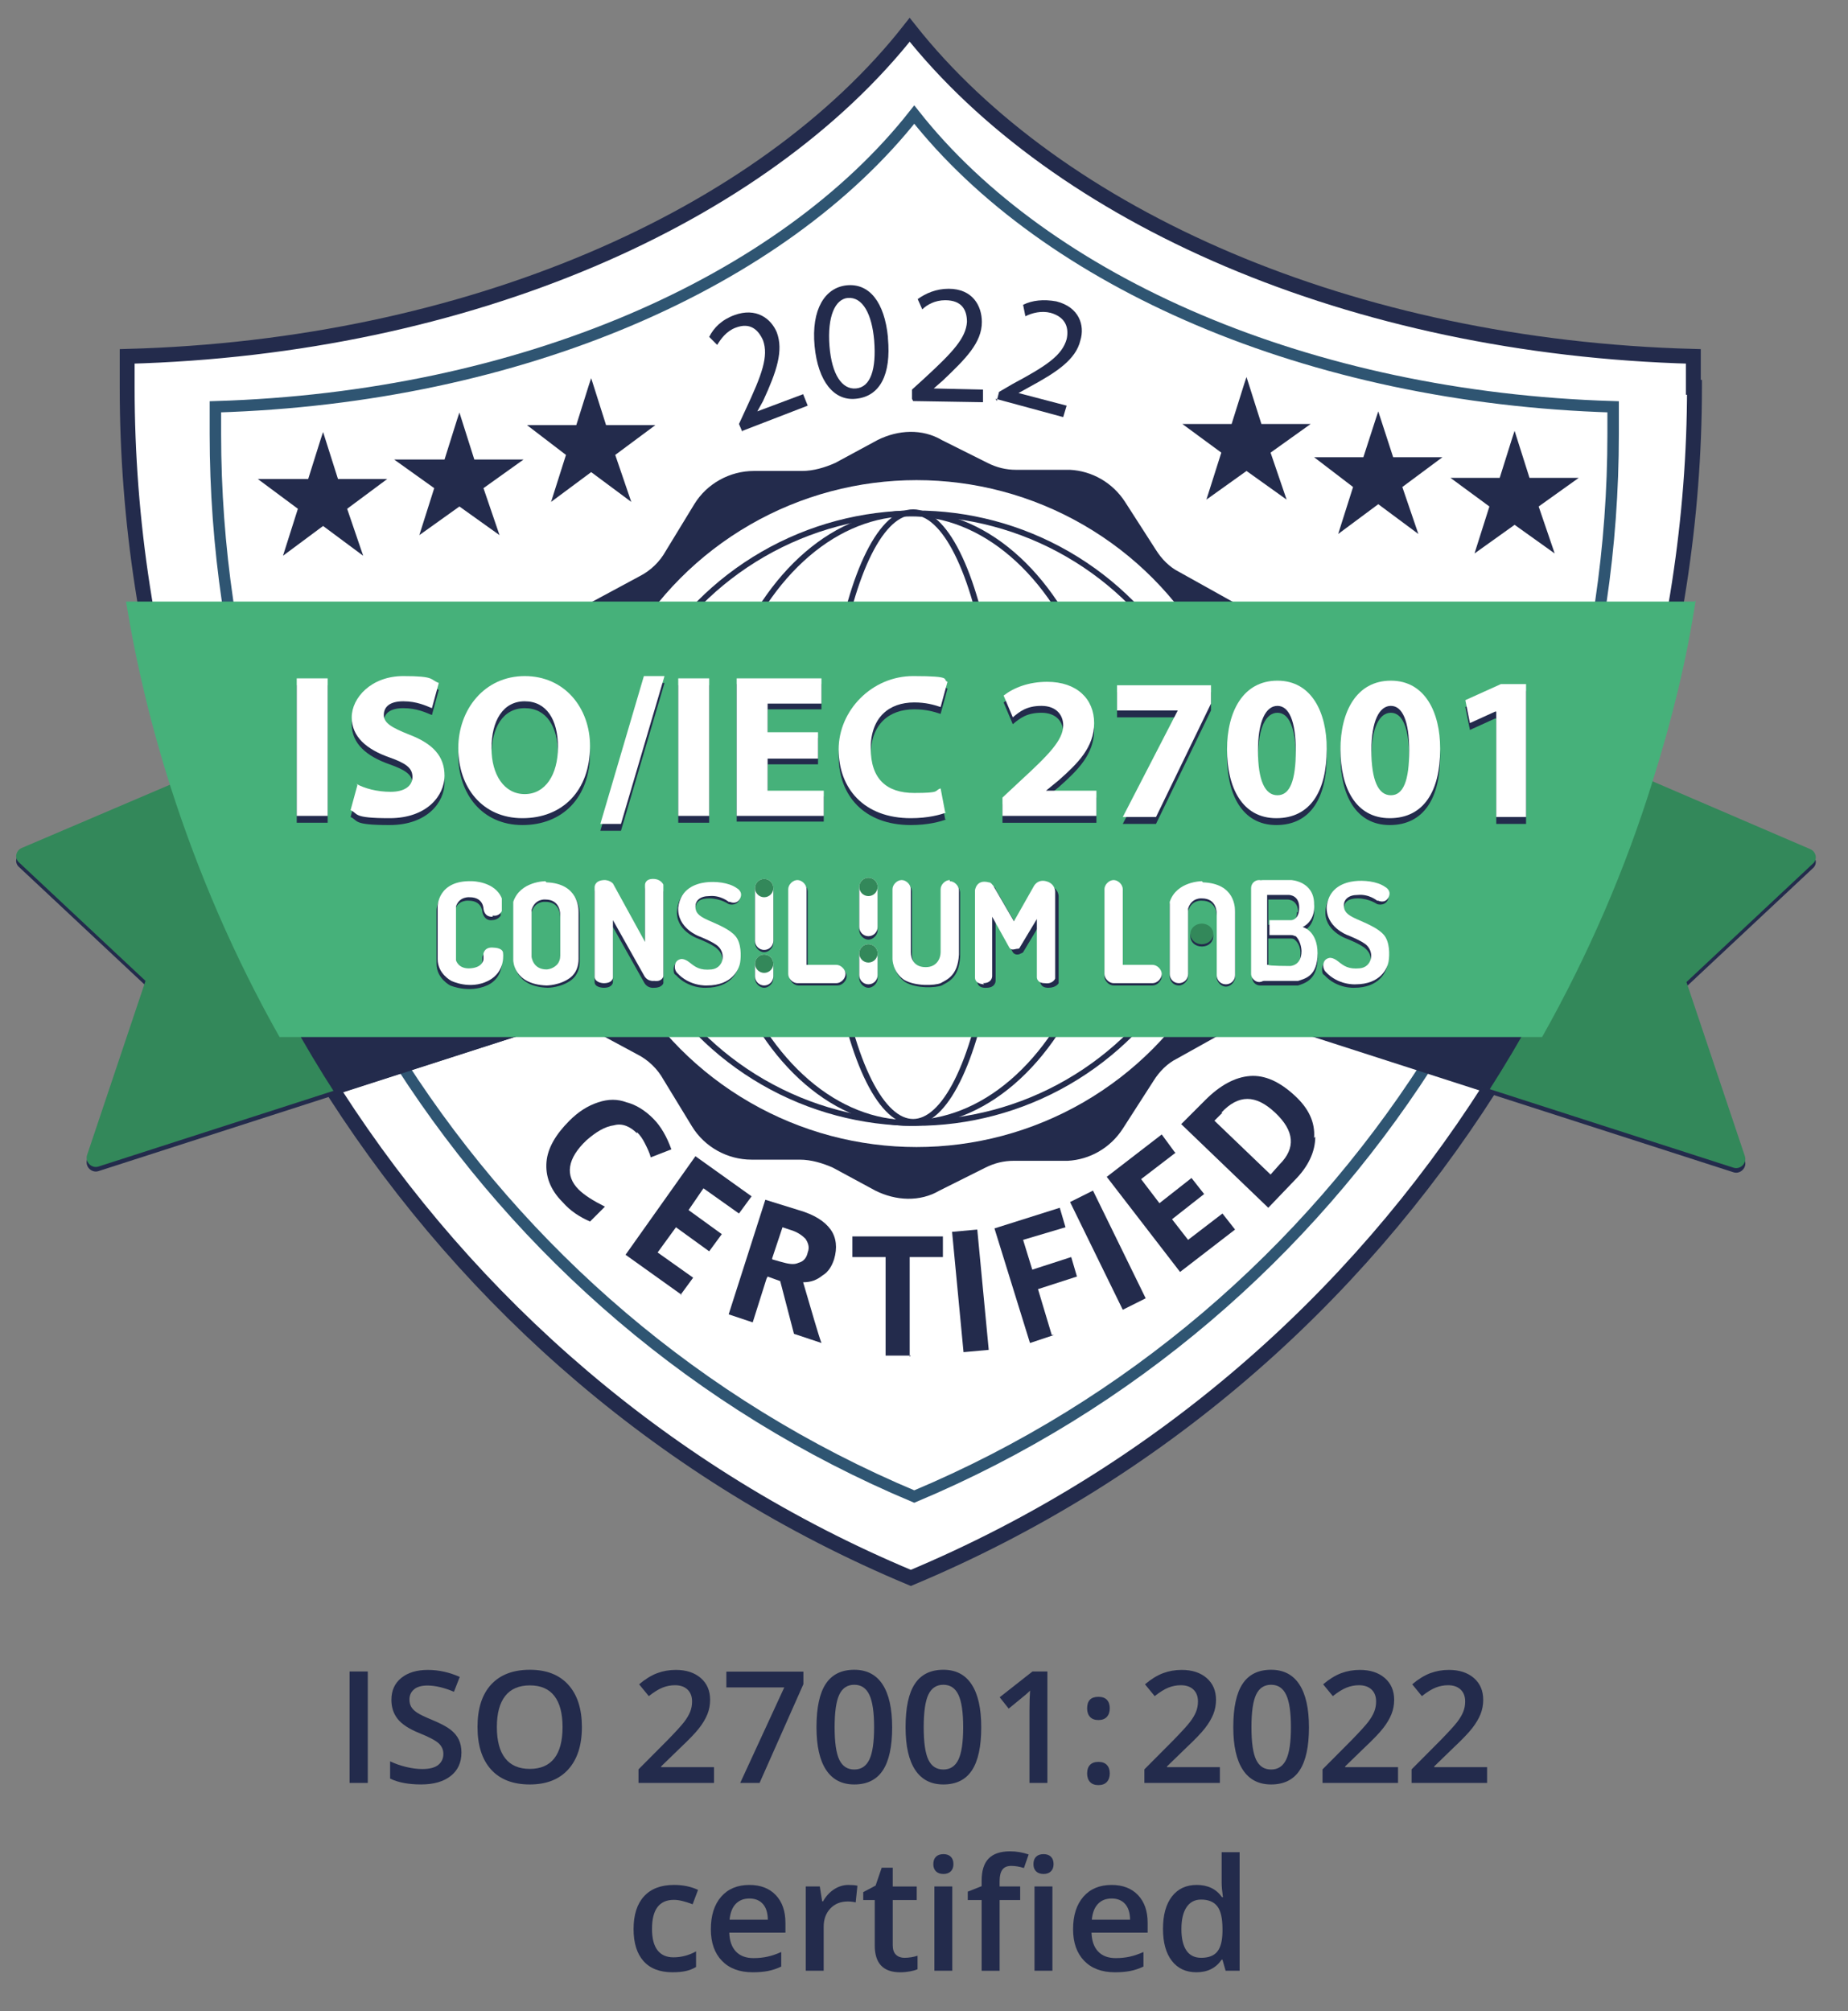 <?xml version="1.0" encoding="UTF-8"?>
<svg id="Layer_1" xmlns="http://www.w3.org/2000/svg" version="1.1" viewBox="0 0 161.3 175.5">
  <rect x="0" y="0" width="161.3" height="175.5" fill="#808080" stroke="none"/>
  <!-- Generator: Adobe Illustrator 29.5.1, SVG Export Plug-In . SVG Version: 2.1.0 Build 141)  -->
  <defs>
    <style>
      .st0 {
        stroke: #2f5572;
      }

      .st0, .st1 {
        fill: none;
      }

      .st0, .st1, .st2 {
        stroke-miterlimit: 10;
      }

      .st3, .st2 {
        fill: #fff;
      }

      .st4 {
        fill: #33885a;
      }

      .st5 {
        fill: #232b4c;
      }

      .st1 {
        stroke-width: .5px;
      }

      .st1, .st2 {
        stroke: #232b4c;
      }

      .st6 {
        isolation: isolate;
      }

      .st2 {
        stroke-width: 1.3px;
      }

      .st7 {
        fill: #46b17a;
      }
    </style>
  </defs>
  <g id="Layer_11" data-name="Layer_1">
    <g id="Layer_1-2">
      <g>
        <path class="st2" d="M147.9,33.8c0,11.5-1.8,22.8-5.1,33.6-3,9.7-7.3,19-12.8,27.6-11.8,18.5-29,33.7-50.5,42.7-21.3-8.9-38.4-23.9-50.2-42.2-5.5-8.5-9.8-17.8-12.9-27.4-3.5-11-5.3-22.6-5.3-34.3,0-3.95,0-1.8,0-2.7,29.8-.8,55.5-12.2,68.3-28.5,12.9,16.3,38.5,27.7,68.4,28.5v2.7h.1Z"/>
        <path class="st5" d="M50.6,53.1l5.2-2.8c1-.5,1.8-1.3,2.3-2.2l2.5-4.1c1.1-1.8,3.1-2.9,5.2-2.9h4.2c1,0,2-.3,2.9-.7l3.7-2c1.8-.9,3.9-1,5.6,0l4,2c.8.4,1.6.6,2.5.6h4.7c1.9.1,3.7,1.1,4.8,2.8l2.7,4.2c.5.8,1.2,1.5,2,1.9l5.2,2.9"/>
        <path class="st5" d="M50.4,89.2l5.2,2.8c1,.5,1.8,1.3,2.3,2.2l2.5,4.1c1.1,1.8,3.1,2.9,5.2,2.9h4.2c1,0,2,.3,2.9.7l3.7,2c1.8.9,3.9,1,5.6,0l4-2c.8-.4,1.6-.6,2.5-.6h4.7c1.9-.1,3.7-1.1,4.8-2.8l2.7-4.2c.5-.8,1.2-1.5,2-1.9l5.2-2.9"/>
        <path class="st0" d="M79.8,10c-11.5,14.6-34.3,24.7-61,25.5v2.4c0,39.2,23.1,76.8,61,92.7,37.9-15.9,61-53.5,61-92.7v-2.4c-26.6-.8-49.5-10.9-61-25.5Z"/>
        <path class="st5" d="M50.2,88.8l-17.6-27.6L1.9,74.4c-.5.2-.7.9-.2,1.3l11,10.3-5.1,15.2c-.2.6.4,1.2,1,1l41.6-13.4h0Z"/>
        <path class="st4" d="M50.2,88.5l-17.6-27.6L1.9,74c-.5.2-.7.9-.2,1.3l11,10.3-5.1,15.2c-.2.6.4,1.2,1,1l41.6-13.4h0s0,.1,0,.1Z"/>
        <path class="st5" d="M50.2,88.8l-20.9,6.7c-5.5-8.5-9.8-17.8-12.9-27.4l16.1-6.9s17.7,27.6,17.7,27.6Z"/>
        <path class="st5" d="M109.7,88.9l17.6-27.6,30.7,13.2c.5.2.7.9.2,1.3l-11,10.3,5.1,15.2c.2.6-.4,1.2-1,1l-41.6-13.4h0Z"/>
        <path class="st4" d="M109.7,88.5l17.6-27.6,30.7,13.2c.5.2.7.9.2,1.3l-11,10.3,5.1,15.2c.2.6-.4,1.2-1,1l-41.6-13.4h0Z"/>
        <path class="st5" d="M142.8,67.5c-3,9.7-7.3,19-12.8,27.6l-20.4-6.6,17.6-27.6,15.5,6.6h.1Z"/>
        <circle class="st3" cx="80" cy="71" r="29.1"/>
        <g>
          <polygon class="st5" points="29.5 41.8 28.2 37.7 28 38.3 26.9 41.8 22.5 41.8 26 44.4 24.7 48.5 28.2 45.9 31.7 48.5 30.3 44.4 33.8 41.8 29.5 41.8"/>
          <polygon class="st5" points="41.4 40.1 40.1 36 39.9 36.6 38.8 40.1 34.4 40.1 37.9 42.6 36.6 46.7 40.1 44.2 43.6 46.7 42.2 42.6 45.7 40.1 41.4 40.1"/>
          <polygon class="st5" points="52.9 37.1 51.6 33 51.4 33.6 50.3 37.1 46 37.1 49.4 39.7 48.1 43.8 51.6 41.2 55.1 43.8 53.7 39.7 57.2 37.1 52.9 37.1"/>
          <polygon class="st5" points="137.8 41.7 133.5 41.7 132.2 37.6 132 38.2 130.9 41.7 126.6 41.7 130 44.2 128.7 48.3 132.2 45.8 135.7 48.3 134.3 44.2 137.8 41.7"/>
          <polygon class="st5" points="121.6 39.9 120.3 35.9 120.1 36.5 119 39.9 114.7 39.9 118.1 42.5 116.8 46.6 120.3 44 123.8 46.6 122.4 42.5 125.9 39.9 121.6 39.9"/>
          <polygon class="st5" points="110.1 37 108.8 32.9 108.6 33.5 107.5 37 103.2 37 106.6 39.5 105.3 43.6 108.8 41.1 112.3 43.6 110.9 39.5 114.4 37 110.1 37"/>
        </g>
        <path class="st5" d="M64.8,37.7l-.3-.7.6-1.3c1.4-3,2-4.6,1.5-6-.4-.9-1.1-1.6-2.4-1.1-.8.3-1.3,1-1.6,1.5l-.7-.7c.4-.8,1.1-1.5,2.2-1.9,1.9-.7,3.2.3,3.7,1.5.6,1.6,0,3.4-1.2,6l-.5.9h0l4-1.5.4,1-5.7,2.2h0v.1Z"/>
        <path class="st5" d="M87,35l.2-.8,1.2-.7c3-1.6,4.3-2.5,4.7-3.9.2-.9,0-1.9-1.4-2.3-.8-.2-1.6,0-2.2.3l-.2-1c.8-.4,1.8-.5,2.9-.3,2,.5,2.5,2.1,2.1,3.4-.4,1.7-2.1,2.8-4.5,4.1l-.9.5h0l4.2,1.1-.3,1-5.9-1.6h0l.1.2h0Z"/>
        <path class="st5" d="M79.6,34.8v-.8l1.1-1c2.5-2.3,3.6-3.5,3.7-4.9,0-1-.4-1.9-1.9-1.9-.9,0-1.6.4-2,.8l-.4-.9c.7-.5,1.6-.9,2.7-.9,2.1,0,2.9,1.5,2.9,2.9,0,1.8-1.4,3.2-3.4,5.1l-.8.7h0l4.3.1v1.1l-6.1-.1h0s-.1-.2-.1-.2Z"/>
        <path class="st5" d="M77.5,29.5c.3,3.2-.7,5.1-2.8,5.3-1.9.2-3.3-1.5-3.6-4.6-.3-3.2.9-5.1,2.8-5.3,2-.2,3.3,1.5,3.6,4.5h0v.1ZM72.4,30.2c.2,2.5,1.1,3.8,2.3,3.7,1.3-.1,1.8-1.7,1.6-4.2-.2-2.3-1-3.8-2.3-3.7-1.1.1-1.8,1.6-1.6,4.2h0Z"/>
        <circle class="st1" cx="79.9" cy="71.4" r="26.6"/>
        <ellipse class="st1" cx="79.4" cy="71.4" rx="17.9" ry="26.6"/>
        <ellipse class="st1" cx="79.7" cy="71.3" rx="7.7" ry="26.6"/>
        <path class="st5" d="M55.6,98.9c-.6-.6-1.3-.9-2-.7-.8.1-1.6.6-2.4,1.3-1.7,1.6-1.9,3.1-.7,4.3.5.5,1.3,1,2.3,1.5l-1.3,1.3c-.9-.4-1.7-.9-2.4-1.7-1.1-1.1-1.5-2.3-1.4-3.5s.8-2.4,2-3.6c.8-.8,1.6-1.3,2.5-1.6.9-.3,1.7-.3,2.5,0,.8.2,1.6.7,2.3,1.4.7.7,1.2,1.6,1.6,2.7l-1.8.7c-.1-.4-.3-.8-.5-1.2s-.4-.7-.7-1h0v.1h0Z"/>
        <path class="st5" d="M59.5,113l-4.9-3.5,6.1-8.6,4.9,3.5-1.1,1.5-3.1-2.2-1.3,1.9,2.9,2.1-1.1,1.5-2.9-2.1-1.6,2.2,3.1,2.2-1.1,1.5s.1,0,.1,0Z"/>
        <path class="st5" d="M66.9,111.6l-1.2,3.8-2.1-.7,3.2-10,2.9.9c1.4.4,2.3,1,2.8,1.7s.6,1.6.3,2.6c-.2.6-.5,1.1-1,1.4-.5.4-1,.6-1.7.6.8,2.7,1.3,4.5,1.6,5.3l-2.4-.8-1.2-4.6-1.1-.4h0l-.1.2h0ZM67.4,109.9l.7.2c.7.2,1.2.3,1.6.1.4-.1.7-.4.8-.9.2-.5,0-.9-.2-1.2-.3-.3-.7-.6-1.4-.8l-.6-.2-.9,2.7h0v.1Z"/>
        <path class="st5" d="M79.5,118.3h-2.2v-8.6h-2.9v-1.8h7.9v1.8h-2.9v8.7h0l.1-.1Z"/>
        <path class="st5" d="M84.1,118l-1-10.5,2.2-.2,1,10.5-2.2.2Z"/>
        <path class="st5" d="M95.4,103.9l4.6,9.4-2,1-4.6-9.4,2-1Z"/>
        <path class="st5" d="M102.6,100.6l-3,2.3,1.6,2.1,2.8-2.2,1.1,1.4-2.8,2.2,1.4,1.8,3-2.3,1.1,1.4-4.8,3.7-6.4-8.3,4.8-3.7,1.1,1.5h0s.1.1.1.1Z"/>
        <path class="st5" d="M114.8,99.2c0,1.3-.6,2.6-1.8,3.8l-2.3,2.4-7.6-7.3,2.1-2.1c1.3-1.3,2.6-2,3.9-2.1s2.6.5,3.9,1.7c1.2,1.1,1.8,2.3,1.7,3.7,0,0,.1-.1.1-.1ZM106.7,97.1l-.7.7,4.9,4.7.8-.9c1.4-1.4,1.3-2.9-.4-4.5-1.7-1.6-3.2-1.6-4.7,0,0,0,.1,0,.1,0Z"/>
        <path class="st5" d="M92,116.5l-2.1.7-3.1-10,5.7-1.8.5,1.7-3.7,1.1.8,2.6,3.4-1.1.5,1.7-3.4,1.1,1.2,4h.2Z"/>
        <path class="st7" d="M148,52.4c-.8,5.3-2.1,10.5-3.7,15.6-2.4,7.8-5.7,15.4-9.7,22.5H24.4c-3.9-6.9-7.1-14.3-9.5-21.8-1.7-5.3-3-10.7-3.9-16.2h136.9s.1-.1.1-.1Z"/>
        <g>
          <g>
            <path class="st5" d="M28.6,59.8v12h-2.7v-12s2.7,0,2.7,0Z"/>
            <path class="st5" d="M31.1,69c.7.4,1.8.7,3,.7s1.9-.5,1.9-1.3-.6-1.2-2-1.7c-2-.7-3.3-1.8-3.3-3.5s1.7-3.6,4.5-3.6,2.3.3,3.1.6l-.6,2.2c-.5-.2-1.3-.6-2.5-.6s-1.7.5-1.7,1.2.7,1.1,2.2,1.7c2.1.8,3.1,1.9,3.1,3.6s-1.5,3.7-4.8,3.7-2.7-.4-3.4-.7l.6-2.2h0l-.1-.1Z"/>
            <path class="st5" d="M51.5,65.7c0,3.9-2.4,6.3-5.9,6.3s-5.6-2.7-5.6-6.1,2.3-6.3,5.8-6.3,5.7,2.8,5.7,6.1h0ZM42.9,65.9c0,2.3,1.1,4,2.9,4s2.9-1.7,2.9-4.1-1-4-2.9-4-2.9,1.7-2.9,4.1h0Z"/>
            <path class="st5" d="M52.4,72.5l3.8-12.9h1.8l-3.8,12.9h-1.8Z"/>
            <path class="st5" d="M61.9,59.8v12h-2.7v-12s2.7,0,2.7,0Z"/>
            <path class="st5" d="M71.4,66.7h-4.4v2.8h4.9v2.2h-7.6v-12h7.4v2.2h-4.7v2.5h4.4v2.2h0s0,.1,0,.1Z"/>
            <path class="st5" d="M82.6,71.5c-.5.2-1.6.5-3.1.5-4.1,0-6.3-2.6-6.3-6s2.9-6.4,6.5-6.4,2.5.3,3,.5l-.6,2.2c-.6-.2-1.3-.4-2.3-.4-2.2,0-3.8,1.3-3.8,4s1.4,3.9,3.8,3.9,1.7-.2,2.3-.4l.4,2.1s.1,0,.1,0Z"/>
            <path class="st5" d="M87.5,71.8v-1.6l1.5-1.4c2.5-2.3,3.8-3.6,3.8-4.9,0-.9-.6-1.7-1.9-1.7s-1.9.5-2.5,1l-.8-1.9c.9-.7,2.2-1.2,3.8-1.2,2.6,0,4.1,1.5,4.1,3.6s-1.4,3.5-3.1,5l-1.1.9h4.4v2.2s-8.2,0-8.2,0Z"/>
            <path class="st5" d="M105.7,60.3v1.7l-4.8,9.9h-2.9l4.8-9.3h-5.3v-2.2h8.2s0-.1,0-.1Z"/>
            <path class="st5" d="M115.8,66c0,3.6-1.4,6-4.4,6s-4.3-2.7-4.3-6,1.4-6,4.4-6,4.3,2.8,4.3,5.9h0v.1ZM109.8,66.1c0,2.6.6,3.9,1.7,3.9s1.6-1.3,1.6-3.9-.6-3.9-1.6-3.9-1.7,1.3-1.7,3.9h0Z"/>
            <path class="st5" d="M125.7,66c0,3.6-1.4,6-4.4,6s-4.3-2.7-4.3-6,1.4-6,4.4-6,4.3,2.8,4.3,5.9h0v.1ZM119.7,66.1c0,2.6.6,3.9,1.7,3.9s1.6-1.3,1.6-3.9-.6-3.9-1.6-3.9-1.7,1.3-1.7,3.9h0Z"/>
            <path class="st5" d="M130.5,62.7h0l-2.2,1-.4-2,3.1-1.4h2.2v11.6h-2.6v-9.2h-.1,0Z"/>
          </g>
          <g>
            <path class="st3" d="M28.6,59.2v12h-2.7v-12s2.7,0,2.7,0Z"/>
            <path class="st3" d="M31.1,68.4c.7.4,1.8.7,3,.7s1.9-.5,1.9-1.3-.6-1.2-2-1.7c-2-.7-3.3-1.8-3.3-3.5s1.7-3.6,4.5-3.6,2.3.3,3.1.6l-.6,2.2c-.5-.2-1.3-.6-2.5-.6s-1.7.5-1.7,1.2.7,1.1,2.2,1.7c2.1.8,3.1,1.9,3.1,3.6s-1.5,3.7-4.8,3.7-2.7-.4-3.4-.7l.6-2.2h0l-.1-.1Z"/>
            <path class="st3" d="M51.5,65.1c0,3.9-2.4,6.3-5.9,6.3s-5.6-2.7-5.6-6.1,2.3-6.3,5.8-6.3,5.7,2.8,5.7,6.1h0ZM42.9,65.3c0,2.3,1.1,4,2.9,4s2.9-1.7,2.9-4.1-1-4-2.9-4-2.9,1.7-2.9,4.1h0Z"/>
            <path class="st3" d="M52.4,71.9l3.8-12.9h1.8l-3.8,12.9h-1.8Z"/>
            <path class="st3" d="M61.9,59.2v12h-2.7v-12s2.7,0,2.7,0Z"/>
            <path class="st3" d="M71.4,66.2h-4.4v2.8h4.9v2.2h-7.6v-12h7.4v2.2h-4.7v2.5h4.4v2.2h0s0,.1,0,.1Z"/>
            <path class="st3" d="M82.6,70.9c-.5.2-1.6.5-3.1.5-4.1,0-6.3-2.6-6.3-6s2.9-6.4,6.5-6.4,2.5.3,3,.5l-.6,2.2c-.6-.2-1.3-.4-2.3-.4-2.2,0-3.8,1.3-3.8,4s1.4,3.9,3.8,3.9,1.7-.2,2.3-.4l.4,2.1h.1Z"/>
            <path class="st3" d="M87.5,71.2v-1.6l1.5-1.4c2.5-2.3,3.8-3.6,3.8-4.9,0-.9-.6-1.7-1.9-1.7s-1.9.5-2.5,1l-.8-1.9c.9-.7,2.2-1.2,3.8-1.2,2.6,0,4.1,1.5,4.1,3.6s-1.4,3.5-3.1,5l-1.1.9h4.4v2.2s-8.2,0-8.2,0Z"/>
            <path class="st3" d="M105.7,59.7v1.7l-4.8,9.9h-2.9l4.8-9.3h-5.3v-2.2h8.2s0-.1,0-.1Z"/>
            <path class="st3" d="M115.8,65.4c0,3.6-1.4,6-4.4,6s-4.3-2.7-4.3-6,1.4-6,4.4-6,4.3,2.8,4.3,5.9h0v.1ZM109.8,65.5c0,2.6.6,3.9,1.7,3.9s1.6-1.3,1.6-3.9-.6-3.9-1.6-3.9-1.7,1.3-1.7,3.9h0Z"/>
            <path class="st3" d="M125.7,65.4c0,3.6-1.4,6-4.4,6s-4.3-2.7-4.3-6,1.4-6,4.4-6,4.3,2.8,4.3,5.9h0v.1ZM119.7,65.5c0,2.6.6,3.9,1.7,3.9s1.6-1.3,1.6-3.9-.6-3.9-1.6-3.9-1.7,1.3-1.7,3.9h0Z"/>
            <path class="st3" d="M130.5,62.1h0l-2.2,1-.4-2,3.1-1.4h2.2v11.6h-2.6v-9.2h-.1,0Z"/>
          </g>
        </g>
        <g>
          <path class="st5" d="M43,83c-.7-.1-.9.5-.9.5v.5s0,.7-1.1.8-1.3-.7-1.3-.7v-4.7c.3-.9,1.2-.8,1.2-.8,1.2,0,1.2,1,1.2,1,.2.8.8.7.8.7.6,0,.8-.4.8-.4v-1.1c-.6-1.6-2.6-1.5-2.6-1.5-3.1,0-3,2.2-3,2.2v4.6c0,1.3,1.2,1.9,1.2,1.9,0,0,1.6.7,3.2,0s1.3-2.5,1.3-2.5c-.1-.4-.8-.4-.8-.4h0s0-.1,0-.1Z"/>
          <path class="st5" d="M47.7,77.1s-2.2,0-2.8,1.8v5.1s0,2.1,2.9,2.2c0,0,1.2,0,2.1-.7.5-.4.7-1,.7-1.6v-4.1c0-.3,0-2.5-2.8-2.6h0s-.1-.1-.1-.1ZM48.9,80v3.6c0,.3-.1.6-.3.8-.4.4-.9.4-.9.4-1.2,0-1.3-1.1-1.3-1.1v-4.1c.3-1,1.2-.9,1.2-.9,1.3,0,1.3,1.2,1.3,1.4h0v-.1Z"/>
          <path class="st5" d="M104.9,77.1s-2.2,0-2.8,1.8v6.3c0,.4.3.8.8.8h0c.4,0,.8-.4.8-.8v-5.7c.3-1,1.2-.9,1.2-.9,1.3,0,1.3,1.2,1.3,1.4v5.3c0,.4.4.8.8.8s.8-.4.8-.8v-5.5c0-.4,0-2.5-2.8-2.6h0l-.1-.1h0Z"/>
          <path class="st5" d="M57,77.1c-.7,0-.7.5-.7.5v5l-2.8-5.1c-.3-.4-.7-.3-.7-.3-.8,0-.9.6-.9.6v7.9c0,.5.8.5.8.5.8,0,.8-.5.8-.5v-4.8l2.7,4.8c.3.6.9.5.9.5.7,0,.8-.4.8-.4v-8s-.2-.5-.9-.5h0s0-.2,0-.2Z"/>
          <path class="st5" d="M61.8,80.5c-.9-.3-1.1-.6-1.1-1.2s.4-.9,1.2-.9c1,0,1.7.5,1.7.5,0,0,.6.2.9-.3s-.3-.9-.3-.9c-.7-.5-1.9-.6-2.7-.5s-2.2.4-2.4,2.2c-.2,1.8,1.8,2.5,1.8,2.5,0,0,1.3.5,1.7.9.8.7.5,1.9-.6,2-1,.1-1.4-.1-1.9-.6s-.8-.3-.8-.3c-.4.1-.5.4-.5.7,0,.2,0,.4.2.5,1.1,1.2,2.6,1.1,2.6,1.1,2.2,0,2.8-1.4,2.9-2s0-1.6-.4-2.3-1.5-1.1-2.4-1.4h.1Z"/>
          <path class="st5" d="M120.8,81.9c-.5-.7-1.5-1.1-2.4-1.4s-1.1-.6-1.1-1.2.4-.9,1.2-.9c1,0,1.7.5,1.7.5,0,0,.6.2.9-.3s-.3-.9-.3-.9c-.7-.5-1.9-.6-2.7-.5s-2.2.4-2.4,2.2c-.2,1.8,1.8,2.5,1.8,2.5,0,0,1.3.5,1.7.9.8.7.5,1.9-.6,2-1,.1-1.4-.1-1.9-.6s-.8-.3-.8-.3c-.4.1-.5.4-.5.7,0,.2,0,.4.2.5,1.1,1.2,2.6,1.1,2.6,1.1,2.2,0,2.8-1.4,2.9-2s0-1.6-.4-2.3h.1Z"/>
          <path class="st5" d="M73.2,84.4h-2.7v-6.6c0-.4-.4-.8-.8-.8s-.8.4-.8.8v7.4c0,.4.4.8.8.8s0,0,0,0h3.4c.4,0,.8-.4.8-.8s-.4-.8-.8-.8h.1Z"/>
          <path class="st5" d="M100.7,84.4h-2.7v-6.6c0-.4-.4-.8-.8-.8s-.8.4-.8.8v7.4c0,.4.4.8.8.8s0,0,0,0h3.4c.4,0,.8-.4.8-.8s-.4-.8-.8-.8h.1Z"/>
          <path class="st5" d="M83,77c-.4,0-.8.4-.8.8v5.5h0c0,.5-.3,1.3-1.3,1.3s-1.3-.7-1.3-1.3h0v-5.5c0-.4-.4-.8-.8-.8s-.8.4-.8.8v6.1s0,1.1,1,1.8c1,.6,2.7.5,3.2.3.5-.3,1.5-.6,1.6-2.5v-5.6c0-.4-.4-.8-.8-.8h0v-.1h0Z"/>
          <path class="st5" d="M91.5,77.2c-.8-.1-1.1.5-1.1.5l-1.7,3-1.8-3.1c0-.2-.3-.3-.4-.3-1.1-.3-1.2.7-1.2.7v7.6c0,.7.8.6.8.6.8,0,.8-.6.8-.6v-5.2l1.5,2.7c.2.3.6.2.7.1,0,0,.1,0,.2-.1l1.5-2.5v5.1s0,.5.7.5.9-.4.9-.4v-7.6s0-.7-.8-.9h0s-.1-.1-.1-.1Z"/>
          <path class="st5" d="M104.9,80.8c-.5,0-1,.4-1,.9s.4.9,1,.9,1-.4,1-.9-.4-.9-1-.9Z"/>
          <path class="st5" d="M113.7,81.3c1.2-.6,1-2,1-2,0-2-2-2.1-2-2.1h-2.8c-.4,0-.6.3-.6.7v7.4c0,.4.3.7.7.7h3.3c.6-.2,1.7-.5,1.7-2.4s-1.3-2.3-1.3-2.3h0ZM113.2,79.6c0,1-.7,1.1-.7,1.1h-1.8v-2.2h1.7s.9,0,.9,1.1h-.1ZM113.5,83.4c0,1.3-1,1.3-1,1.3h-1.8v-2.8h1.9c.1,0,.3,0,.4.1.6.5.5,1.3.5,1.3v.1Z"/>
          <path class="st5" d="M75.8,76.9c-.4,0-.8.4-.8.8v3.5c0,.4.4.8.8.8s.8-.4.8-.8v-3.5c0-.4-.4-.8-.8-.8Z"/>
          <path class="st5" d="M75.8,82.6c-.4,0-.8.4-.8.8v2c0,.4.4.8.8.8s.8-.4.8-.8v-2c0-.4-.4-.8-.8-.8Z"/>
          <path class="st5" d="M66.7,83.5c-.4,0-.8.4-.8.8v1.1c0,.4.4.8.8.8s.8-.4.8-.8v-1.1c0-.4-.4-.8-.8-.8Z"/>
          <path class="st5" d="M66.7,76.9c-.4,0-.8.4-.8.8v4.6c0,.4.4.8.8.8s.8-.4.8-.8v-4.6c0-.4-.4-.8-.8-.8Z"/>
        </g>
        <g>
          <path class="st3" d="M43,80s-.7.1-.8-.7c0,0,0-1-1.2-1,0,0-.9-.1-1.2.8v4.7s.2.8,1.3.7,1.1-.8,1.1-.8v-.5s.1-.6.9-.5c0,0,.7,0,.8.4,0,0,.3,1.7-1.3,2.5s-3.2,0-3.2,0c0,0-1.2-.6-1.2-1.9v-4.6s0-2.3,3-2.2c0,0,2,0,2.6,1.5v1.1s-.2.5-.8.4h0s0,.1,0,.1Z"/>
          <path class="st3" d="M47.6,76.9s-2.2,0-2.8,1.8v5.1s0,2.1,2.9,2.2c0,0,1.2,0,2.1-.7.5-.4.7-1,.7-1.6v-4.1c0-.3,0-2.5-2.8-2.6h0s-.1-.1-.1-.1ZM48.9,79.7v3.7c0,.3-.1.6-.3.8-.4.4-.9.4-.9.4-1.2,0-1.3-1.1-1.3-1.1v-4.1c.3-1,1.2-.9,1.2-.9,1.3,0,1.3,1.2,1.3,1.4h0v-.2Z"/>
          <path class="st3" d="M104.9,76.9s-2.2,0-2.8,1.8v6.3c0,.4.3.8.8.8h0c.4,0,.8-.3.8-.8v-5.7c.3-1,1.2-.9,1.2-.9,1.3,0,1.3,1.2,1.3,1.4v5.3c0,.4.3.8.8.8h0c.4,0,.8-.3.8-.8v-5.5c0-.4,0-2.5-2.8-2.6h0l-.1-.1h0Z"/>
          <path class="st3" d="M53.5,80.5v4.8s0,.5-.8.5c0,0-.7,0-.8-.5v-7.9s0-.6.9-.6c0,0,.4,0,.7.3l2.8,5.1v-5s0-.5.7-.5.9.5.9.5v8s-.1.5-.8.4c0,0-.6.1-.9-.5l-2.7-4.8h0s0,.2,0,.2Z"/>
          <path class="st3" d="M63.6,78.7s-.7-.6-1.7-.5c-.8,0-1.2.4-1.2.9s.2.8,1.1,1.2,1.9.8,2.4,1.4.5,1.7.4,2.3-.7,2-2.9,2c0,0-1.5.1-2.6-1.1-.1-.1-.2-.3-.2-.5,0-.3.1-.6.5-.7,0,0,.3-.1.8.3s.9.7,1.9.6,1.3-1.3.6-2c-.4-.4-1.7-.9-1.7-.9,0,0-1.9-.7-1.8-2.5.2-1.7,1.6-2.1,2.4-2.2s2,0,2.7.5c0,0,.6.3.3.9s-.9.3-.9.3h-.1Z"/>
          <path class="st3" d="M120.2,78.6s-.7-.6-1.7-.5c-.8,0-1.2.4-1.2.9s.2.8,1.1,1.2,1.9.8,2.4,1.4.5,1.7.4,2.3-.7,2-2.9,2c0,0-1.5.1-2.6-1.1-.1-.1-.2-.3-.2-.5,0-.3.1-.6.5-.7,0,0,.3-.1.8.3s.9.7,1.9.6,1.3-1.3.6-2c-.4-.4-1.7-.9-1.7-.9,0,0-1.9-.7-1.8-2.5.2-1.7,1.6-2.1,2.4-2.2s2,0,2.7.5c0,0,.6.3.3.9s-.9.3-.9.3h-.1Z"/>
          <path class="st3" d="M66.7,76.7h0c.442,0,.8.358.8.8v4.6c0,.442-.358.8-.8.8h0c-.442,0-.8-.358-.8-.8v-4.6c0-.442.358-.8.8-.8Z"/>
          <path class="st3" d="M73.1,84.2h-2.7v-6.6c0-.4-.4-.8-.8-.8s-.8.4-.8.8v7.4c0,.4.4.8.8.8s0,0,0,0h3.4c.4,0,.8-.4.8-.8s-.4-.8-.8-.8h.1Z"/>
          <path class="st3" d="M100.7,84.2h-2.7v-6.6c0-.4-.4-.8-.8-.8s-.8.4-.8.8v7.4c0,.4.4.8.8.8s0,0,0,0h3.4c.4,0,.8-.4.8-.8s-.4-.8-.8-.8h.1Z"/>
          <path class="st3" d="M66.7,83.3h0c.442,0,.8.358.8.8v1.1c0,.442-.358.8-.8.8h0c-.442,0-.8-.358-.8-.8v-1.1c0-.442.358-.8.8-.8Z"/>
          <path class="st3" d="M75.8,76.6h0c.442,0,.8.358.8.8v3.5c0,.442-.358.8-.8.8h0c-.442,0-.8-.358-.8-.8v-3.5c0-.442.358-.8.8-.8Z"/>
          <path class="st3" d="M75.8,82.4h0c.442,0,.8.358.8.8v1.9c0,.442-.358.8-.8.8h0c-.442,0-.8-.358-.8-.8v-1.9c0-.442.358-.8.8-.8Z"/>
          <path class="st3" d="M82.9,76.8c-.4,0-.8.4-.8.8v5.5h0c0,.5-.3,1.3-1.3,1.3s-1.3-.7-1.3-1.3h0v-5.5c0-.4-.4-.8-.8-.8s-.8.4-.8.8v6.1s0,1.1,1,1.8c1,.6,2.7.5,3.2.3.5-.3,1.5-.6,1.6-2.5v-5.6c0-.4-.4-.8-.8-.8h0v-.1h0Z"/>
          <path class="st3" d="M85.9,85.9s-.8,0-.8-.6v-7.6s.1-1,1.2-.7c.2,0,.3.2.4.3l1.8,3.1,1.7-3s.3-.7,1.1-.5.8.9.8.9v7.6s-.2.5-.9.4c-.7,0-.7-.5-.7-.5v-5.1l-1.5,2.5s0,.1-.2.1-.5.2-.7-.1l-1.5-2.7v5.2s0,.6-.8.6h0s.1.1.1.1Z"/>
          <ellipse class="st4" cx="104.9" cy="81.5" rx="1" ry=".9"/>
          <rect class="st3" x="109.2" y="76.8" width="1.4" height="8.9" rx=".7" ry=".7"/>
          <path class="st3" d="M110.1,76.8h2.6s2,.1,2,2.1c0,0,.2,1.4-1,2,0,0,1.3.3,1.3,2.3s-1.1,2.2-1.7,2.4h-3.3v-1.4h.7c0,.1,1.9.1,1.9.1,0,0,1,0,1-1.3,0,0,0-.8-.5-1.3-.1,0-.2-.1-.4-.1h-1.9v-1.3h1.9s.7,0,.7-1.1-.9-1.1-.9-1.1h-2l-.5-1.2h0c0-.1.2-.1.2-.1,0,0-.1,0-.1,0Z"/>
          <path class="st4" d="M75.8,76.6h0c.442,0,.8.358.8.8h0c0,.442-.358.8-.8.8h0c-.442,0-.8-.358-.8-.8h0c0-.442.358-.8.8-.8Z"/>
          <path class="st4" d="M75.8,82.4h0c.442,0,.8.358.8.8h0c0,.442-.358.8-.8.8h0c-.442,0-.8-.358-.8-.8h0c0-.442.358-.8.8-.8Z"/>
          <path class="st4" d="M66.7,83.3h0c.442,0,.8.358.8.8h0c0,.442-.358.8-.8.8h0c-.442,0-.8-.358-.8-.8h0c0-.442.358-.8.8-.8Z"/>
          <path class="st4" d="M66.7,76.7h0c.442,0,.8.358.8.8h0c0,.442-.358.8-.8.8h0c-.442,0-.8-.358-.8-.8h0c0-.442.358-.8.8-.8Z"/>
        </g>
      </g>
      <g>
        <g class="st6">
          <path class="st5" d="M30.512,155.591v-9.723h1.59v9.723s-1.59,0-1.59,0Z"/>
          <path class="st5" d="M40.275,152.951c0,.865-.313,1.542-.938,2.035s-1.487.738-2.587.738-2-.17-2.7-.512v-1.504c.444.209.914.373,1.414.493.498.119.963.179,1.393.179.63,0,1.094-.119,1.393-.358.299-.24.449-.561.449-.965,0-.363-.138-.672-.412-.924-.275-.252-.843-.552-1.703-.897-.887-.36-1.512-.77-1.876-1.231s-.545-1.016-.545-1.663c0-.812.288-1.45.865-1.915.576-.466,1.35-.699,2.321-.699.931,0,1.858.204,2.78.612l-.506,1.297c-.865-.364-1.636-.546-2.314-.546-.515,0-.905.112-1.171.336-.266.223-.399.52-.399.887,0,.254.054.469.16.649.107.179.282.348.526.508.243.16.683.37,1.317.631.714.298,1.237.575,1.57.832s.576.548.732.871c.155.324.233.705.233,1.144l-.002.002Z"/>
          <path class="st5" d="M50.79,150.716c0,1.584-.396,2.814-1.187,3.692-.792.878-1.912,1.317-3.362,1.317-1.468,0-2.595-.435-3.382-1.306s-1.18-2.11-1.18-3.714.396-2.838,1.187-3.698,1.921-1.291,3.388-1.291c1.446,0,2.563.437,3.352,1.311.79.874,1.184,2.103,1.184,3.691v-.002ZM43.368,150.716c0,1.197.242,2.106.725,2.723.484.619,1.199.928,2.148.928.944,0,1.657-.305,2.138-.918.481-.612.722-1.523.722-2.733,0-1.193-.238-2.097-.715-2.713s-1.187-.924-2.132-.924c-.953,0-1.673.308-2.158.924s-.728,1.521-.728,2.713Z"/>
          <path class="st5" d="M62.322,155.591h-6.591v-1.184l2.507-2.52c.74-.759,1.231-1.296,1.473-1.613s.418-.615.529-.895c.111-.278.166-.578.166-.897,0-.438-.132-.785-.396-1.038-.264-.252-.628-.379-1.094-.379-.373,0-.733.069-1.08.206-.348.138-.751.386-1.207.745l-.845-1.031c.541-.457,1.066-.78,1.576-.971s1.053-.286,1.629-.286c.905,0,1.629.237,2.175.709.545.472.818,1.107.818,1.905,0,.438-.079.856-.236,1.25s-.399.801-.725,1.221-.868.985-1.626,1.699l-1.689,1.637v.067h4.615v1.376h0Z"/>
          <path class="st5" d="M64.609,155.591l3.844-8.334h-5.054v-1.376h6.724v1.091l-3.824,8.619h-1.69Z"/>
          <path class="st5" d="M77.871,150.73c0,1.69-.272,2.944-.815,3.764-.543.821-1.373,1.231-2.491,1.231-1.082,0-1.902-.424-2.461-1.27s-.838-2.089-.838-3.724c0-1.716.272-2.98.815-3.794.543-.814,1.371-1.221,2.484-1.221,1.086,0,1.909.426,2.467,1.277s.838,2.098.838,3.738h0ZM72.849,150.73c0,1.326.136,2.272.409,2.839.273.568.708.852,1.307.852s1.036-.289,1.314-.865c.277-.577.415-1.519.415-2.827s-.139-2.247-.415-2.829c-.277-.584-.715-.875-1.314-.875s-1.034.285-1.307.858c-.272.571-.409,1.521-.409,2.846h0Z"/>
          <path class="st5" d="M85.646,150.73c0,1.69-.272,2.944-.815,3.764-.543.821-1.373,1.231-2.491,1.231-1.082,0-1.902-.424-2.461-1.27s-.838-2.089-.838-3.724c0-1.716.272-2.98.815-3.794.543-.814,1.371-1.221,2.484-1.221,1.087,0,1.91.426,2.467,1.277.559.851.839,2.098.839,3.738h0ZM80.624,150.73c0,1.326.136,2.272.409,2.839.273.568.708.852,1.307.852s1.037-.289,1.314-.865c.276-.577.415-1.519.415-2.827s-.139-2.247-.415-2.829c-.277-.584-.716-.875-1.314-.875s-1.034.285-1.307.858c-.272.571-.409,1.521-.409,2.846h0Z"/>
          <path class="st5" d="M91.419,155.591h-1.563v-6.279c0-.748.018-1.343.053-1.782-.101.107-.227.224-.375.353s-.646.537-1.492,1.224l-.786-.992,2.86-2.248h1.304v9.723h0Z"/>
          <path class="st5" d="M94.889,149.081c0-.67.328-1.004.985-1.004.333,0,.581.089.744.266.165.177.247.424.247.738s-.086.564-.256.748c-.171.184-.416.275-.735.275s-.564-.09-.732-.272c-.169-.183-.254-.433-.254-.752h0ZM94.889,154.759c0-.324.085-.571.254-.744.168-.174.411-.259.732-.259.324,0,.569.089.738.269.168.179.252.424.252.734,0,.316-.086.565-.256.748-.171.184-.416.276-.735.276s-.564-.091-.732-.273c-.169-.181-.254-.432-.254-.752h0Z"/>
          <path class="st5" d="M106.477,155.591h-6.591v-1.184l2.508-2.52c.739-.759,1.231-1.296,1.472-1.613.242-.317.418-.615.529-.895.112-.278.167-.578.167-.897,0-.438-.132-.785-.396-1.038-.264-.252-.629-.379-1.095-.379-.372,0-.733.069-1.08.206-.348.138-.751.386-1.207.745l-.845-1.031c.541-.457,1.066-.78,1.577-.971.51-.19,1.053-.286,1.629-.286.905,0,1.63.237,2.176.709.544.472.817,1.107.817,1.905,0,.438-.079.856-.236,1.25-.158.395-.399.801-.725,1.221s-.868.985-1.627,1.699l-1.689,1.637v.067h4.615v1.376h.001Z"/>
          <path class="st5" d="M114.251,150.73c0,1.69-.272,2.944-.815,3.764-.542.821-1.373,1.231-2.49,1.231-1.082,0-1.903-.424-2.461-1.27-.559-.847-.839-2.089-.839-3.724,0-1.716.272-2.98.815-3.794s1.372-1.221,2.484-1.221c1.086,0,1.908.426,2.467,1.277.558.851.838,2.098.838,3.738h0ZM109.231,150.73c0,1.326.136,2.272.408,2.839.273.568.709.852,1.308.852s1.036-.289,1.313-.865c.277-.577.416-1.519.416-2.827s-.139-2.247-.416-2.829c-.277-.584-.715-.875-1.313-.875s-1.035.285-1.308.858c-.272.571-.408,1.521-.408,2.846h0Z"/>
          <path class="st5" d="M122.026,155.591h-6.591v-1.184l2.508-2.52c.739-.759,1.231-1.296,1.472-1.613.242-.317.418-.615.529-.895.112-.278.167-.578.167-.897,0-.438-.132-.785-.396-1.038-.264-.252-.629-.379-1.095-.379-.372,0-.733.069-1.08.206-.348.138-.751.386-1.207.745l-.845-1.031c.541-.457,1.066-.78,1.577-.971.51-.19,1.053-.286,1.629-.286.905,0,1.63.237,2.176.709.544.472.817,1.107.817,1.905,0,.438-.079.856-.236,1.25-.158.395-.399.801-.725,1.221s-.868.985-1.627,1.699l-1.689,1.637v.067h4.615v1.376h.001Z"/>
          <path class="st5" d="M129.8,155.591h-6.591v-1.184l2.508-2.52c.739-.759,1.231-1.296,1.472-1.613.242-.317.418-.615.529-.895.112-.278.167-.578.167-.897,0-.438-.132-.785-.396-1.038-.264-.252-.629-.379-1.095-.379-.372,0-.733.069-1.08.206-.348.138-.751.386-1.207.745l-.845-1.031c.541-.457,1.066-.78,1.577-.971.51-.19,1.053-.286,1.629-.286.905,0,1.63.237,2.176.709.544.472.817,1.107.817,1.905,0,.438-.079.856-.236,1.25-.158.395-.399.801-.725,1.221s-.868.985-1.627,1.699l-1.689,1.637v.067h4.615v1.376h.001Z"/>
        </g>
        <g class="st6">
          <path class="st5" d="M58.706,172.115c-1.113,0-1.959-.325-2.537-.974-.579-.65-.868-1.583-.868-2.797,0-1.238.302-2.188.907-2.853s1.48-.998,2.624-.998c.776,0,1.474.143,2.095.432l-.472,1.257c-.661-.257-1.206-.386-1.636-.386-1.273,0-1.909.844-1.909,2.534,0,.824.158,1.444.476,1.859.317.415.781.622,1.393.622.696,0,1.354-.174,1.975-.52v1.364c-.28.163-.578.282-.895.353-.317.07-.701.106-1.154.106h0Z"/>
          <path class="st5" d="M65.696,172.115c-1.144,0-2.039-.334-2.684-1.001-.645-.667-.967-1.586-.967-2.757,0-1.2.299-2.145.898-2.833s1.421-1.03,2.467-1.03c.971,0,1.738.294,2.301.884s.845,1.401.845,2.435v.844h-4.902c.022.714.215,1.262.579,1.646.364.384.875.576,1.536.576.434,0,.839-.042,1.213-.124.375-.081.777-.218,1.207-.408v1.27c-.382.181-.767.31-1.157.386-.391.076-.836.113-1.337.113h0ZM65.409,165.678c-.497,0-.894.157-1.194.472-.299.314-.477.773-.535,1.376h3.339c-.009-.608-.155-1.067-.439-1.38-.283-.313-.674-.469-1.171-.469h0Z"/>
          <path class="st5" d="M74.062,164.494c.315,0,.574.021.778.067l-.153,1.456c-.221-.054-.452-.08-.692-.08-.625,0-1.132.204-1.519.612-.388.408-.582.938-.582,1.589v3.844h-1.563v-7.355h1.224l.206,1.296h.08c.244-.438.562-.787.954-1.044s.815-.386,1.267-.386h0Z"/>
          <path class="st5" d="M78.944,170.852c.381,0,.763-.06,1.144-.179v1.177c-.173.076-.396.139-.668.189s-.556.077-.848.077c-1.481,0-2.221-.78-2.221-2.341v-3.963h-1.004v-.692l1.078-.571.532-1.557h.964v1.637h2.095v1.184h-2.095v3.937c0,.376.094.655.282.834.189.179.436.269.742.269h0Z"/>
          <path class="st5" d="M81.464,162.678c0-.28.077-.495.229-.645.153-.151.371-.227.655-.227.274,0,.489.076.641.227.153.15.23.365.23.645,0,.266-.077.476-.23.628-.153.153-.367.23-.641.23-.284,0-.502-.077-.655-.23-.153-.152-.229-.362-.229-.628ZM83.12,171.982h-1.563v-7.355h1.563v7.355Z"/>
          <path class="st5" d="M89.046,165.811h-1.796v6.172h-1.569v-6.172h-1.211v-.732l1.211-.479v-.479c0-.869.203-1.513.611-1.932.408-.418,1.031-.628,1.869-.628.55,0,1.091.09,1.623.273l-.413,1.184c-.386-.124-.754-.186-1.104-.186-.355,0-.613.109-.776.329-.161.219-.242.548-.242.987v.479h1.796v1.184h0ZM90.203,162.678c0-.28.076-.495.229-.645.153-.151.371-.227.655-.227.275,0,.489.076.643.227.152.15.229.365.229.645,0,.266-.077.476-.229.628-.153.153-.367.23-.643.23-.284,0-.502-.077-.655-.23-.153-.152-.229-.362-.229-.628ZM91.859,171.982h-1.563v-7.355h1.563v7.355Z"/>
          <path class="st5" d="M97.313,172.115c-1.144,0-2.039-.334-2.684-1.001s-.967-1.586-.967-2.757c0-1.2.299-2.145.897-2.833s1.421-1.03,2.467-1.03c.971,0,1.738.294,2.301.884.564.59.845,1.401.845,2.435v.844h-4.902c.023.714.215,1.262.579,1.646.363.384.875.576,1.536.576.434,0,.839-.042,1.213-.124.375-.081.778-.218,1.207-.408v1.27c-.381.181-.767.31-1.157.386-.391.076-.836.113-1.337.113h.002ZM97.027,165.678c-.497,0-.895.157-1.194.472-.3.314-.478.773-.535,1.376h3.339c-.009-.608-.156-1.067-.44-1.38-.283-.313-.674-.469-1.17-.469h0Z"/>
          <path class="st5" d="M104.429,172.115c-.919,0-1.634-.333-2.148-.998s-.771-1.598-.771-2.8.26-2.145.781-2.817c.521-.671,1.242-1.007,2.164-1.007.967,0,1.703.356,2.208,1.07h.08c-.076-.528-.113-.943-.113-1.25v-2.679h1.569v10.348h-1.224l-.273-.965h-.072c-.502.733-1.235,1.098-2.201,1.098ZM104.847,170.852c.644,0,1.111-.18,1.403-.542.293-.361.444-.948.452-1.758v-.22c0-.927-.15-1.585-.452-1.975-.301-.39-.773-.586-1.416-.586-.55,0-.974.223-1.27.668-.298.446-.446,1.081-.446,1.906,0,.815.144,1.437.433,1.866.287.427.72.641,1.296.641Z"/>
        </g>
      </g>
    </g>
  </g>
</svg>